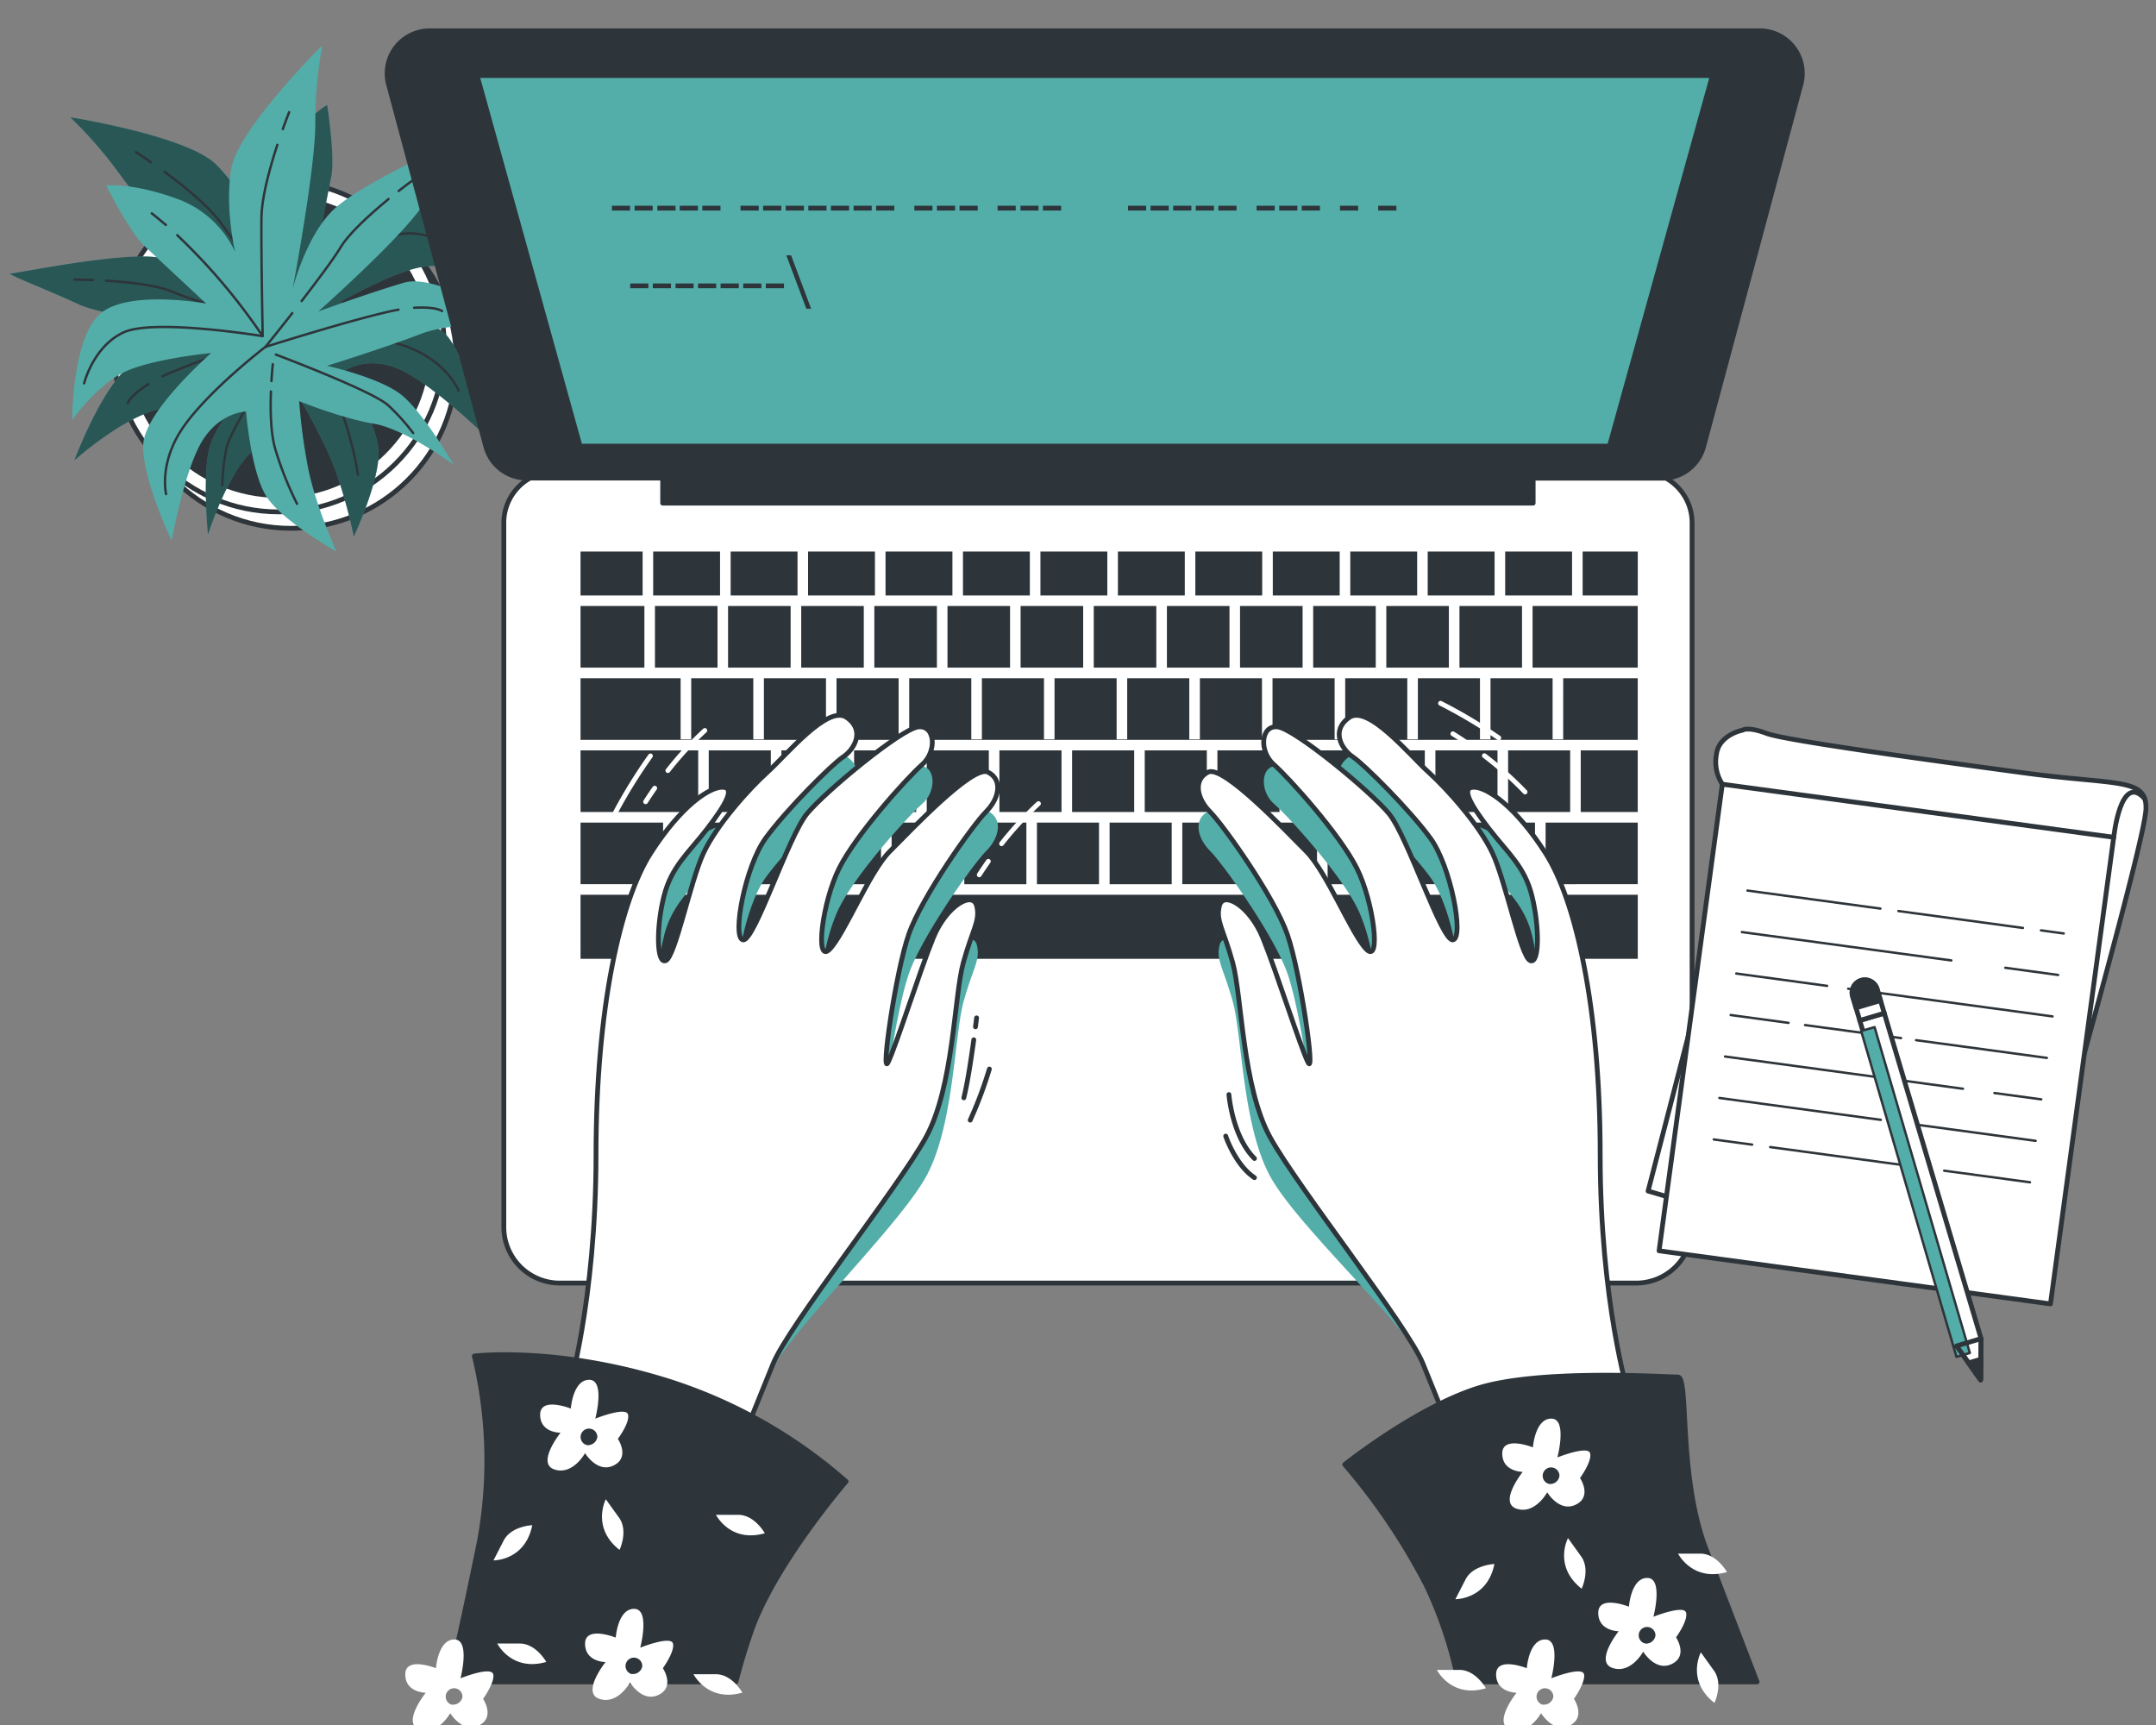 <svg xmlns="http://www.w3.org/2000/svg" viewBox="25 85 450 360"><rect x="25" y="85" width="450" height="360" fill="#808080" stroke="none"/><circle cx="85.77" cy="160.73" r="34.53" style="fill:#fff;stroke:#2e353a;stroke-linecap:round;stroke-linejoin:round"/><circle cx="83.2" cy="157.3" r="34.53" style="fill:#fff;stroke:#2e353a;stroke-linecap:round;stroke-linejoin:round"/><circle cx="83.2" cy="157.3" r="31.1" style="fill:#2e353a;stroke:#2e353a;stroke-linecap:round;stroke-linejoin:round"/><path d="M79.55 133.92s-3.43-8.58-9.43-14.58-30.46-9.87-30.46-9.87a89.7 89.7 0 0 1 10.73 12.44c5.57 7.72 24 25.31 24 25.31s-9-7.72-17.16-8.58-28.74 3.43-30 3.43 7.72 3.43 14.16 6.43 31.31 5.58 31.31 5.58-10.72 3-18 5.58-14.18 21.44-14.18 21.44 9.44-8.58 17.59-10.72 19.73-6 19.73-6-7.29 8.15-9 13.73-.43 18.44-.43 18.44 3.86-12 8.58-16.73S86.84 167 86.84 167a118 118 0 0 1 6.44 12c3.43 7.29 5.57 18 5.57 18s5.58-12 5.15-18-6.86-16.73-6.86-16.73 4.29-3 10.72-.43 17.59 13.3 17.59 13.3-2.58-14.16-6.87-19.73-22.73-7.3-22.73-7.3 10.3-6 16.73-7.29 15 1.72 15 1.72-9.86-13.73-17.58-14.59-19.3 11.12-19.3 11.12l3.44-17.16c.85-4.29-.86-15-.86-15s-4.72 2.57-10.3 10.72a21.36 21.36 0 0 0-3.43 16.29" style="fill:#53aeaa"/><path d="M79.55 133.92s-3.43-8.58-9.43-14.58-30.46-9.87-30.46-9.87a89.7 89.7 0 0 1 10.73 12.44c5.57 7.72 24 25.31 24 25.31s-9-7.72-17.16-8.58-28.74 3.43-30 3.43 7.72 3.43 14.16 6.43 31.31 5.58 31.31 5.58-10.72 3-18 5.58-14.18 21.44-14.18 21.44 9.44-8.58 17.59-10.72 19.73-6 19.73-6-7.29 8.15-9 13.73-.43 18.44-.43 18.44 3.86-12 8.58-16.73S86.84 167 86.84 167a118 118 0 0 1 6.44 12c3.43 7.29 5.57 18 5.57 18s5.58-12 5.15-18-6.86-16.73-6.86-16.73 4.29-3 10.72-.43 17.59 13.3 17.59 13.3-2.58-14.16-6.87-19.73-22.73-7.3-22.73-7.3 10.3-6 16.73-7.29 15 1.72 15 1.72-9.86-13.73-17.58-14.59-19.3 11.12-19.3 11.12l3.44-17.16c.85-4.29-.86-15-.86-15s-4.72 2.57-10.3 10.72a21.36 21.36 0 0 0-3.43 16.29" style="opacity:.5"/><path d="M88 120.86c.3-1.23.63-2.46 1-3.67m-29.65 3.67c4 2.93 9 7 11.62 10.49 4.72 6.43 14.16 20.16 14.16 20.16A127.6 127.6 0 0 1 87.31 124m-33.92-7.24s1.25.8 3.12 2.09m28.62 32.66s16.3-16.3 23.16-17.59 12.87 3.86 12.87 3.86M56 165.14c-4 2.52-4.33 4-4.33 4m69.06-2.62s-2.57-6.44-11.58-9.44S86 153.65 86 153.65s-19.85 6.5-27.11 9.89m18.43-12.34c4.8 1.4 8.67 2.45 8.67 2.45m-38.88-10.07c4.66.28 10.66.92 14 2.35 2.72 1.17 8.08 2.86 13.14 4.37m-33.73-6.94s1.57 0 3.88.09" style="fill:none;stroke:#2e353a;stroke-linecap:round;stroke-linejoin:round;stroke-width:.5px"/><path d="M85.13 156.22s-12 18-12.87 22.31a43.7 43.7 0 0 0-.86 7.72m19.07-24.36c2.31 3 5.08 7 6.24 10.2a70.4 70.4 0 0 1 3 12m-12.87-26.58s1 1.06 2.29 2.69" style="fill:none;stroke:#2e353a;stroke-linecap:round;stroke-linejoin:round;stroke-width:.5px"/><path d="M74.1 137.62s-2.21-9-.84-17.35 19-25.78 19-25.78a90 90 0 0 0-1.45 16.36c0 9.52-4.75 34.56-4.75 34.56s2.81-11.52 8.93-17 25.35-14 26.39-14.73-4.27 7.29-7.74 13.49S91.44 150 91.44 150s10.46-3.82 17.88-6 24 9.16 24 9.16-12.67-1.46-20.54 1.55-19.53 6.63-19.53 6.63 10.68 2.37 15.32 5.9S119.69 182 119.69 182s-10.14-7.51-16.73-8.59-15.52-4.69-15.52-4.69a121 121 0 0 0 1.78 13.5c1.47 7.93 6 17.89 6 17.89s-11.53-6.5-14.69-11.63-4.18-17.59-4.18-17.59-5.24.06-9 5.9-6.53 21.06-6.53 21.06-6.16-13-5.93-20 14.21-19.18 14.21-19.18-11.86 1.13-17.84 3.83-11.2 10.15-11.2 10.15 0-16.9 5.78-22.1 22.19-2.2 22.19-2.2l-12.8-11.93c-3.2-3-8.06-12.7-8.06-12.7s5.34-.66 14.62 2.71a21.3 21.3 0 0 1 12.31 11.19" style="fill:#53aeaa"/><path d="M59.62 131.94c-1-.83-1.94-1.63-2.94-2.41m26.21-14.3c-1.55 4.72-3.28 10.93-3.32 15.29-.08 8 .26 24.63.26 24.63A127 127 0 0 0 62 134.09m23.35-25.67s-.56 1.38-1.32 3.51m-4.2 43.22s-22.75-3.73-29.07-.77-8.2 10.62-8.2 10.62m68.89-15.77c4.69-.26 5.81.69 5.81.69m-57.59 38.19s-1.66-6.73 3.9-14.42 16.82-16.29 16.82-16.29 19.91-6.31 27.78-7.78" style="fill:none;stroke:#2e353a;stroke-linecap:round;stroke-linejoin:round;stroke-width:.5px"/><path d="M86 150.35c-3.08 3.93-5.6 7.05-5.6 7.05m25.69-30.86c-3.62 3-8.12 7-10 10.07-1.53 2.54-4.9 7-8.13 11.21m23.35-25.31s-1.27.92-3.1 2.34M82.58 159s20.27 7.62 23.46 10.61a43.4 43.4 0 0 1 5.2 5.77m-29.69-8.68c-.14 3.78-.07 8.63.88 11.93A69.7 69.7 0 0 0 87 190.14M81.94 161s-.16 1.42-.28 3.52" style="fill:none;stroke:#2e353a;stroke-linecap:round;stroke-linejoin:round;stroke-width:.5px"/><path d="M140.83 183.43H367.5a10.67 10.67 0 0 1 10.67 10.67v147a11.67 11.67 0 0 1-11.67 11.67H141.83a11.67 11.67 0 0 1-11.67-11.67v-147a10.67 10.67 0 0 1 10.67-10.67" style="fill:#fff;stroke:#2e353a;stroke-linecap:round;stroke-linejoin:round"/><path style="fill:#2e353a" d="M209.83 200.1h13.96v9.17h-13.96zm-44.23 56.57h12.96v12.86H165.6zm57.16-45.2h13.06v12.86h-13.06zm-29.1-11.37h13.96v9.17h-13.96zm44.36 11.37h13.06v12.86h-13.06zm-12.03-11.37h13.96v9.17h-13.96zm-79.82 41.5h24.56v12.86h-24.56zm46.06-30.13h13.06v12.86h-13.06zm-46.06 45.2h17.23v12.86h-17.23zm95.99-56.57h13.96v9.17h-13.96zm-80.46 11.37h13.06v12.86H161.7zm-.37-11.37h13.96v9.17h-13.96zm16.17 0h13.96v9.17H177.5zm-.54 11.37h13.06v12.86h-13.06zm30.53 0h13.06v12.86h-13.06zm99.34-11.37h13.96v9.17h-13.96zm16.16 0h13.96v9.17h-13.96zm-8.64 11.37h13.06v12.86h-13.06zm15.27 0h13.06v12.86h-13.06zm17.98 45.2h19.23v12.86H347.6zm-8.44-56.57h13.96v9.17h-13.96zm-192.99 11.37h13.33v12.86h-13.33zm112.16-11.37h13.96v9.17h-13.96zm16.16 0h13.96v9.17h-13.96zm-5.93 11.37h13.06v12.86h-13.06zm30.53 0h13.06v12.86h-13.06zm-45.8 0h13.06v12.86h-13.06zm30.53 0h13.06v12.86h-13.06zm6.84-11.37h13.96v9.17h-13.96zm-18.89 56.57h12.96v12.86h-12.96zm68-15.07h12.96v12.86h-12.96zm-15.17 0h12.96v12.86H324.6zm7.83 15.07h12.96v12.86h-12.96zm-15.16 0h12.96v12.86h-12.96zm-30.34 0h12.96v12.86h-12.96zm15.17 0h12.96v12.86H302.1zm7.33-15.07h12.96v12.86h-12.96zm-15.16 0h12.96v12.86h-12.96zm61.06-41.5h11.51v9.17h-11.51zm-209.16 0h12.96v9.17h-12.96zm0 71.63h220.67v13.37H146.17zm198.71-60.26h21.95v12.86h-21.95zm10.05 30.13h11.9v12.86h-11.9zm-3.66-2.3h-2.21v-12.76H336.1v12.76h-2.2v-12.76h-12.96v12.76h-2.21v-12.76h-12.96v12.76h-2.21v-12.76H290.6v12.76h-2.2v-12.76h-12.96v12.76h-2.21v-12.76h-12.96v12.76h-2.21v-12.76H245.1v12.76h-2.2v-12.76h-12.96v12.76h-2.21v-12.76h-12.96v12.76h-2.21v-12.76H199.6v12.76h-2.2v-12.76h-12.96v12.76h-2.21v-12.76h-12.96v12.76h-2.21v-12.76h-20.89v12.86h220.66v-12.86h-15.56zm-117.67 2.3h12.96v12.86H233.6zm45.5 0h12.96v12.86H279.1zm-75.83 0h12.96v12.86h-12.96zm7.83 15.07h12.96v12.86H211.1zm7.33-15.07h12.96v12.86h-12.96zm-30.33 0h12.96v12.86H188.1zm-7.33 15.07h12.96v12.86h-12.96zm15.16 0h12.96v12.86h-12.96zm52.84-15.07h12.96v12.86h-12.96zm7.83 15.07h12.96v12.86H256.6zm7.33-15.07h12.96v12.86h-12.96zm-37.66 15.07h12.96v12.86h-12.96zm15.16 0h12.96v12.86h-12.96zm-68.5-15.07h12.96v12.86h-12.96z"/><path d="M392.33 91.43H114.67a8.88 8.88 0 0 0-8.57 11.18l20.3 75.58a8.88 8.88 0 0 0 8.57 6.58h28.34V190H345v-5.2h27a8.88 8.88 0 0 0 8.57-6.58l20.3-75.58a8.88 8.88 0 0 0-8.54-11.21" style="fill:#2e353a;stroke:#2e353a;stroke-linecap:round;stroke-linejoin:round"/><path style="fill:#53aeaa;stroke:#2e353a;stroke-linecap:round;stroke-linejoin:round" d="M360.93 178.1H146.07l-21.49-77.33h257.83z"/><path d="M160.33 144.16v1h-3.79v-1Zm4.72 0v1h-3.8v-1Zm4.72 0v1H166v-1Zm4.71 0v1h-3.79v-1Zm4.72 0v1h-3.8v-1Zm4.72 0v1h-3.8v-1Zm4.71 0v1h-3.79v-1Zm4.67 5.27-4.18-11.14h1l4.18 11.14Zm-36.79-21.49v1h-3.79v-1Zm4.72 0v1h-3.79v-1Zm4.77 0v1h-3.8v-1Zm4.67 0v1h-3.8v-1Zm4.71 0v1h-3.79v-1Zm7.98 0v1h-3.8v-1Zm4.71 0v1h-3.79v-1Zm4.72 0v1H189v-1Zm4.72 0v1h-3.8v-1Zm4.71 0v1h-3.79v-1Zm4.72 0v1h-3.79v-1Zm4.72 0v1h-3.8v-1Zm7.97 0v1h-3.79v-1Zm4.72 0v1h-3.8v-1Zm4.72 0v1h-3.8v-1Zm7.93 0v1h-3.79v-1Zm4.76 0v1H238v-1Zm4.72 0v1h-3.8v-1Zm17.74 0v1h-3.79v-1Zm4.72 0v1h-3.8v-1Zm4.72 0v1h-3.8v-1Zm4.71 0v1h-3.79v-1Zm4.72 0v1h-3.8v-1Zm7.97 0v1h-3.79v-1Zm4.72 0v1H292v-1Zm4.72 0v1h-3.8v-1Zm7.97 0v1h-3.79v-1Zm7.98 0v1h-3.8v-1Z" style="fill:#2e353a"/><path style="fill:#fff;stroke:#2e353a;stroke-linecap:round;stroke-linejoin:round" d="m379.69 292.29-10.7 41.28 10.12 2.97z"/><path d="M384.49 248.66a8.55 8.55 0 0 1-1.23-6.28c.55-4.07 5.46-5 5.46-5s1.07-.81 5 .68 34.32 5.61 53.74 8.24 25.71.93 25.44 7.6-17.31 66.53-17.57 68.41-70.84-73.65-70.84-73.65Z" style="fill:#fff;stroke:#2e353a;stroke-miterlimit:10"/><path transform="rotate(7.72 418.702 302.87)" style="fill:#fff;stroke:#2e353a;stroke-linecap:round;stroke-linejoin:round" d="M377.51 253.75h82.44v98.27h-82.44z"/><path style="fill:none;stroke:#2e353a;stroke-linecap:round;stroke-linejoin:round;stroke-width:.5px" d="m450.99 279.16 4.75.65m-34.5-4.68 25.99 3.53m-57.49-7.8 27.74 3.76m26.07 12.35 11.02 1.5m-66-8.95 43.71 5.92m-21.53 5.9 42.65 5.78m-66.01-8.95 18.97 2.58m18.56 11.33 27.3 3.7m-50.47-6.85 20.04 2.72m-35.57-4.82 12.08 1.64m42.98 14.64 9.77 1.32m-66-8.94 49.66 6.73m-12.45 7.12 27.62 3.75m-66.01-8.95 33.69 4.57m13.23 10.61 17.91 2.42m-54.23-7.35 31.94 4.33m-43.71-5.92 8.01 1.08"/><path d="M466.18 259.74s1.4-13.58 6.4-8.12" style="fill:none;stroke:#2e353a;stroke-linecap:round;stroke-linejoin:round"/><path style="fill:#fff;stroke:#2e353a;stroke-linecap:round;stroke-linejoin:round" d="m438.48 364.35-.09 8.63-5.03-7.1-20.19-67.91 5.12-1.53z"/><path transform="rotate(-16.3 434.39 336.02)" style="fill:#53aeaa;stroke:#2e353a;stroke-linecap:round;stroke-linejoin:round;stroke-width:.5px" d="M424.37 295.74h2.91v70.85h-2.91z"/><path style="fill:none;stroke:#2e353a;stroke-linecap:round;stroke-linejoin:round" d="m438.48 364.37-5.11 1.52 5.02 7.09z"/><path style="fill:#2e353a;stroke:#2e353a;stroke-linecap:round;stroke-linejoin:round" d="m435.88 369.43 2.51 3.55.05-4.31z"/><path d="M413.47 289.6a2.68 2.68 0 0 0-1.8 3.32l1.5 5.05 5.12-1.52-1.5-5.05a2.68 2.68 0 0 0-3.32-1.8" style="fill:#fff;stroke:#2e353a;stroke-linecap:round;stroke-linejoin:round"/><path d="M413.47 289.6a2.68 2.68 0 0 0-1.8 3.32l.72 2.41 5.11-1.52-.71-2.41a2.68 2.68 0 0 0-3.32-1.8" style="fill:#2e353a;stroke:#2e353a;stroke-linecap:round;stroke-linejoin:round"/><path d="M161.65 249.49c-.64.9-1.27 1.84-1.9 2.83m12.36-14.87a72 72 0 0 0-7.71 8.37m-3.64-3.06a107 107 0 0 0-7.41 12m77.94 9.99c-.63.9-1.27 1.84-1.9 2.82m12.36-14.86a73 73 0 0 0-7.7 8.37m-3.64-3.08a108 108 0 0 0-7.41 12.06M331.11 240c-.91-.62-1.87-1.24-2.86-1.86m15.06 12.14a73.4 73.4 0 0 0-8.49-7.57m3.01-3.71a108 108 0 0 0-12.16-7.23" style="fill:none;stroke:#fff;stroke-linecap:round;stroke-linejoin:round"/><path d="M228.25 302c-.52 3.76-1.3 9-2.08 12.11m2.66-16.68s-.08.71-.23 1.86m2.9 8.81a85 85 0 0 1-4 10.67m54-5.34s.67 8.67 5.33 13.34m-6-4.67s2 6 6 8.67" style="fill:none;stroke:#2e353a;stroke-linecap:round;stroke-linejoin:round"/><path d="M145 368.44s4.44-3.57 4.44-34.26 5.11-53.11 11.41-62.94 12.19-13.77 14.95-13.77.78 3.54-3.15 8.65-7.47 7.87-9.05 14.17-1.57 14.16.4 13.37 5.11-16.52 7.86-22.42 9.45-13.38 13.38-16.92 12.59-14.16 16.52-11.41 1.58 6.69-.78 8.26-11.81 11-16.13 16.92-7.08 20.85-4.72 21.24 9.44-21.63 13.37-26.35 19.67-17.71 23.21-18.1 3.94 5.11.79 7.87-13.77 14.55-17.31 21.63-5.12 20.07-2 16.92 8.26-16.13 12.59-20.46 17.31-18.09 20.46-16.52 2.36 5.51-.39 8.26-13.38 17.71-16.13 25.57-5.91 29.9-4.33 26.76 6.69-19.28 9.44-26 8.26-9.83 9.05-6.69-.79 4.72-2.76 11.81-2 26-7.86 36.58-29.38 33.22-32.52 41.08a107 107 0 0 1-8.12 15.6m185.93-16.19s-4.55-6.23-4.55-36.92-5.12-53.11-11.41-62.94-12.2-13.77-14.95-13.77-.79 3.54 3.15 8.65 7.47 7.87 9 14.17 1.58 14.16-.39 13.37-5.11-16.52-7.87-22.42-9.44-13.38-13.37-16.92-12.59-14.16-16.53-11.41-1.57 6.69.79 8.26 11.8 11 16.13 16.92 7.08 20.85 4.72 21.24-9.41-21.63-13.34-26.33-19.68-17.71-23.22-18.1-3.93 5.11-.78 7.87 13.77 14.55 17.31 21.63 5.11 20.07 2 16.92-8.26-16.13-12.58-20.46-17.31-18.09-20.46-16.52-2.36 5.51.39 8.26 13.38 17.71 16.13 25.57 5.9 29.9 4.33 26.76-6.69-19.28-9.44-26-8.26-9.83-9.05-6.69.79 4.72 2.75 11.81 2 26 7.87 36.58 28.72 31.23 31.87 39.1S330.9 390 330.9 390" style="fill:#53aeaa;mix-blend-mode:multiply"/><path d="M143.5 376s5.9-19.27 5.9-50 5.11-53.11 11.41-62.94 12.19-13.77 14.95-13.77.78 3.54-3.15 8.65-7.47 7.87-9.05 14.16-1.57 14.17.4 13.38 5.11-16.52 7.86-22.42 9.45-13.38 13.38-16.92 12.59-14.16 16.52-11.41 1.58 6.69-.78 8.26-11.81 11-16.13 16.92-7.08 20.85-4.72 21.24 9.44-21.63 13.37-26.36 19.67-17.7 23.21-18.09 3.94 5.11.79 7.87-13.77 14.55-17.31 21.63-5.12 20.07-2 16.92 8.26-16.13 12.59-20.46 17.31-18.09 20.46-16.52 2.36 5.51-.39 8.26-13.38 17.7-16.13 25.57-5.91 29.9-4.33 26.75 6.69-19.27 9.44-26 8.26-9.84 9.05-6.69-.79 4.72-2.76 11.8-2 26-7.86 36.59-28.72 39.34-31.87 47.21-10.23 25.18-10.23 25.18M364.89 376s-5.9-19.27-5.9-50-5.12-53.11-11.41-62.94-12.2-13.77-14.95-13.77-.79 3.54 3.15 8.65 7.47 7.87 9 14.16 1.58 14.17-.39 13.38-5.11-16.52-7.87-22.42-9.44-13.38-13.37-16.92-12.59-14.16-16.53-11.41-1.57 6.69.79 8.26 11.8 11 16.13 16.92 7.08 20.85 4.72 21.24-9.44-21.63-13.37-26.36-19.68-17.7-23.22-18.09-3.93 5.11-.78 7.87 13.77 14.55 17.31 21.63 5.11 20.07 2 16.92-8.26-16.13-12.58-20.46-17.31-18.09-20.46-16.52-2.36 5.51.39 8.26 13.38 17.7 16.13 25.57 5.9 29.9 4.33 26.75-6.69-19.27-9.44-26-8.26-9.84-9.05-6.69.79 4.72 2.75 11.8 2 26 7.87 36.59 28.72 39.34 31.87 47.21 10.23 25.18 10.23 25.18" style="fill:#fff;stroke:#2e353a;stroke-linecap:round;stroke-linejoin:round"/><path d="M118.6 436h60c.78-3 1.76-6.36 3-10 4.72-14.14 20-31.82 20-31.82A103.4 103.4 0 0 0 163.84 373c-23-7.08-39.84-5-39.84-5a92.6 92.6 0 0 1 1 39c-3 14.56-5 23.77-6.4 29m210.8 0h62.34c-2-5.18-6.32-16.43-10.64-27.68-5.9-15.32-3.54-35.94-5.9-35.94s-28.87-1.77-41.83 2.35-27.7 15.91-27.7 15.91A130.3 130.3 0 0 1 322.76 416a87.7 87.7 0 0 1 6.64 20" style="fill:#2e353a;stroke:#2e353a;stroke-linecap:round;stroke-linejoin:round"/><path d="M156.08 380.2c-.43-1.7-6.83.86-6.83.86s2.14-8.1-1.27-8.1-3.84 6-3.84 6-6.4-2.55-6.4 1.28S142 384 142 384s-5.12 6.4-1.28 7.67 6.39-3.41 6.39-3.41 2.56 4.27 6 2.56.85-5.54.85-5.54 2.54-3.37 2.12-5.08m-8.53 6.4a1.75 1.75 0 1 1 2.13-1.71 2 2 0 0 1-2.13 1.71m17.91 41.4c-.43-1.7-6.83.86-6.83.86s2.14-8.1-1.28-8.1-3.83 6-3.83 6-6.4-2.56-6.4 1.27 4.27 3.84 4.27 3.84-5.12 6.4-1.28 7.68 6.39-3.42 6.39-3.42 2.56 4.27 6 2.56.85-5.54.85-5.54 2.53-3.49 2.11-5.15m-8.53 6.4a1.75 1.75 0 1 1 2.13-1.71 1.95 1.95 0 0 1-2.13 1.66Zm-29 0c-.43-1.71-6.82.85-6.82.85s2.13-8.1-1.28-8.1-3.84 6-3.84 6-6.4-2.56-6.4 1.28 4.27 3.84 4.27 3.84-5.12 6.39-1.28 7.67 6.39-3.41 6.39-3.41 2.56 4.26 6 2.56.86-5.54.86-5.54 2.53-3.5 2.11-5.2Zm-8.53 6.39a1.75 1.75 0 1 1 2.13-1.7 1.95 1.95 0 0 1-2.12 1.65Zm55-39.65h4.69c3.41 0 5.54 3.84 5.54 3.84-7.24 2.08-10.22-3.89-10.22-3.89Zm-4.69 33.26h4.69c3.41 0 5.54 3.84 5.54 3.84-7.24 2.08-10.22-3.89-10.22-3.89Zm-40.92-6.4h4.69c3.41 0 5.54 3.84 5.54 3.84-7.25 2.08-10.23-3.84-10.23-3.84m22.67-30.09 2.74 3.81c2 2.78.11 6.74.11 6.74-5.96-4.69-2.85-10.6-2.85-10.6ZM128 410.65l2.14-4.17c1.57-3 5.95-3.18 5.95-3.18-1.47 7.42-8.09 7.35-8.09 7.35m228.89-22.35c-.43-1.7-6.83.86-6.83.86s2.14-8.1-1.27-8.1-3.84 6-3.84 6-6.4-2.55-6.4 1.28 4.27 3.84 4.27 3.84-5.12 6.4-1.28 7.68 6.39-3.42 6.39-3.42 2.56 4.27 6 2.56.85-5.54.85-5.54 2.53-3.46 2.11-5.16m-8.53 6.4a1.75 1.75 0 1 1 2.13-1.71 1.95 1.95 0 0 1-2.13 1.71m28.56 26.86c-.42-1.71-6.82.85-6.82.85s2.13-8.1-1.28-8.1-3.83 6-3.83 6-6.4-2.56-6.4 1.28 4.26 3.84 4.26 3.84-5.11 6.39-1.27 7.67 6.39-3.41 6.39-3.41 2.56 4.26 6 2.56.85-5.54.85-5.54 2.53-3.45 2.1-5.15M368.4 428a1.75 1.75 0 1 1 2.13-1.7 1.95 1.95 0 0 1-2.13 1.7m-12.79 6.4c-.43-1.71-6.82.85-6.82.85s2.13-8.1-1.28-8.1-3.84 6-3.84 6-6.4-2.56-6.4 1.28 4.27 3.84 4.27 3.84-5.12 6.39-1.28 7.67 6.39-3.41 6.39-3.41 2.56 4.26 6 2.56.86-5.54.86-5.54 2.49-3.5 2.1-5.2Zm-8.53 6.39a1.75 1.75 0 1 1 2.13-1.7 1.95 1.95 0 0 1-2.13 1.65Zm28.14-31.55h4.69c3.41 0 5.54 3.84 5.54 3.84-7.25 2.08-10.23-3.89-10.23-3.89Zm-50.31 24.26h4.69c3.41 0 5.54 3.83 5.54 3.83-7.25 2.14-10.23-3.83-10.23-3.83m27.36-27.5 2.74 3.81c2 2.78.11 6.74.11 6.74-5.96-4.68-2.85-10.55-2.85-10.55M380 429.84l2.73 3.81c2 2.77.11 6.74.11 6.74-5.96-4.65-2.84-10.55-2.84-10.55m-51.23-11.09 2.14-4.17c1.57-3 6-3.18 6-3.18-1.48 7.42-8.15 7.35-8.15 7.35Z" style="fill:#fff"/></svg>